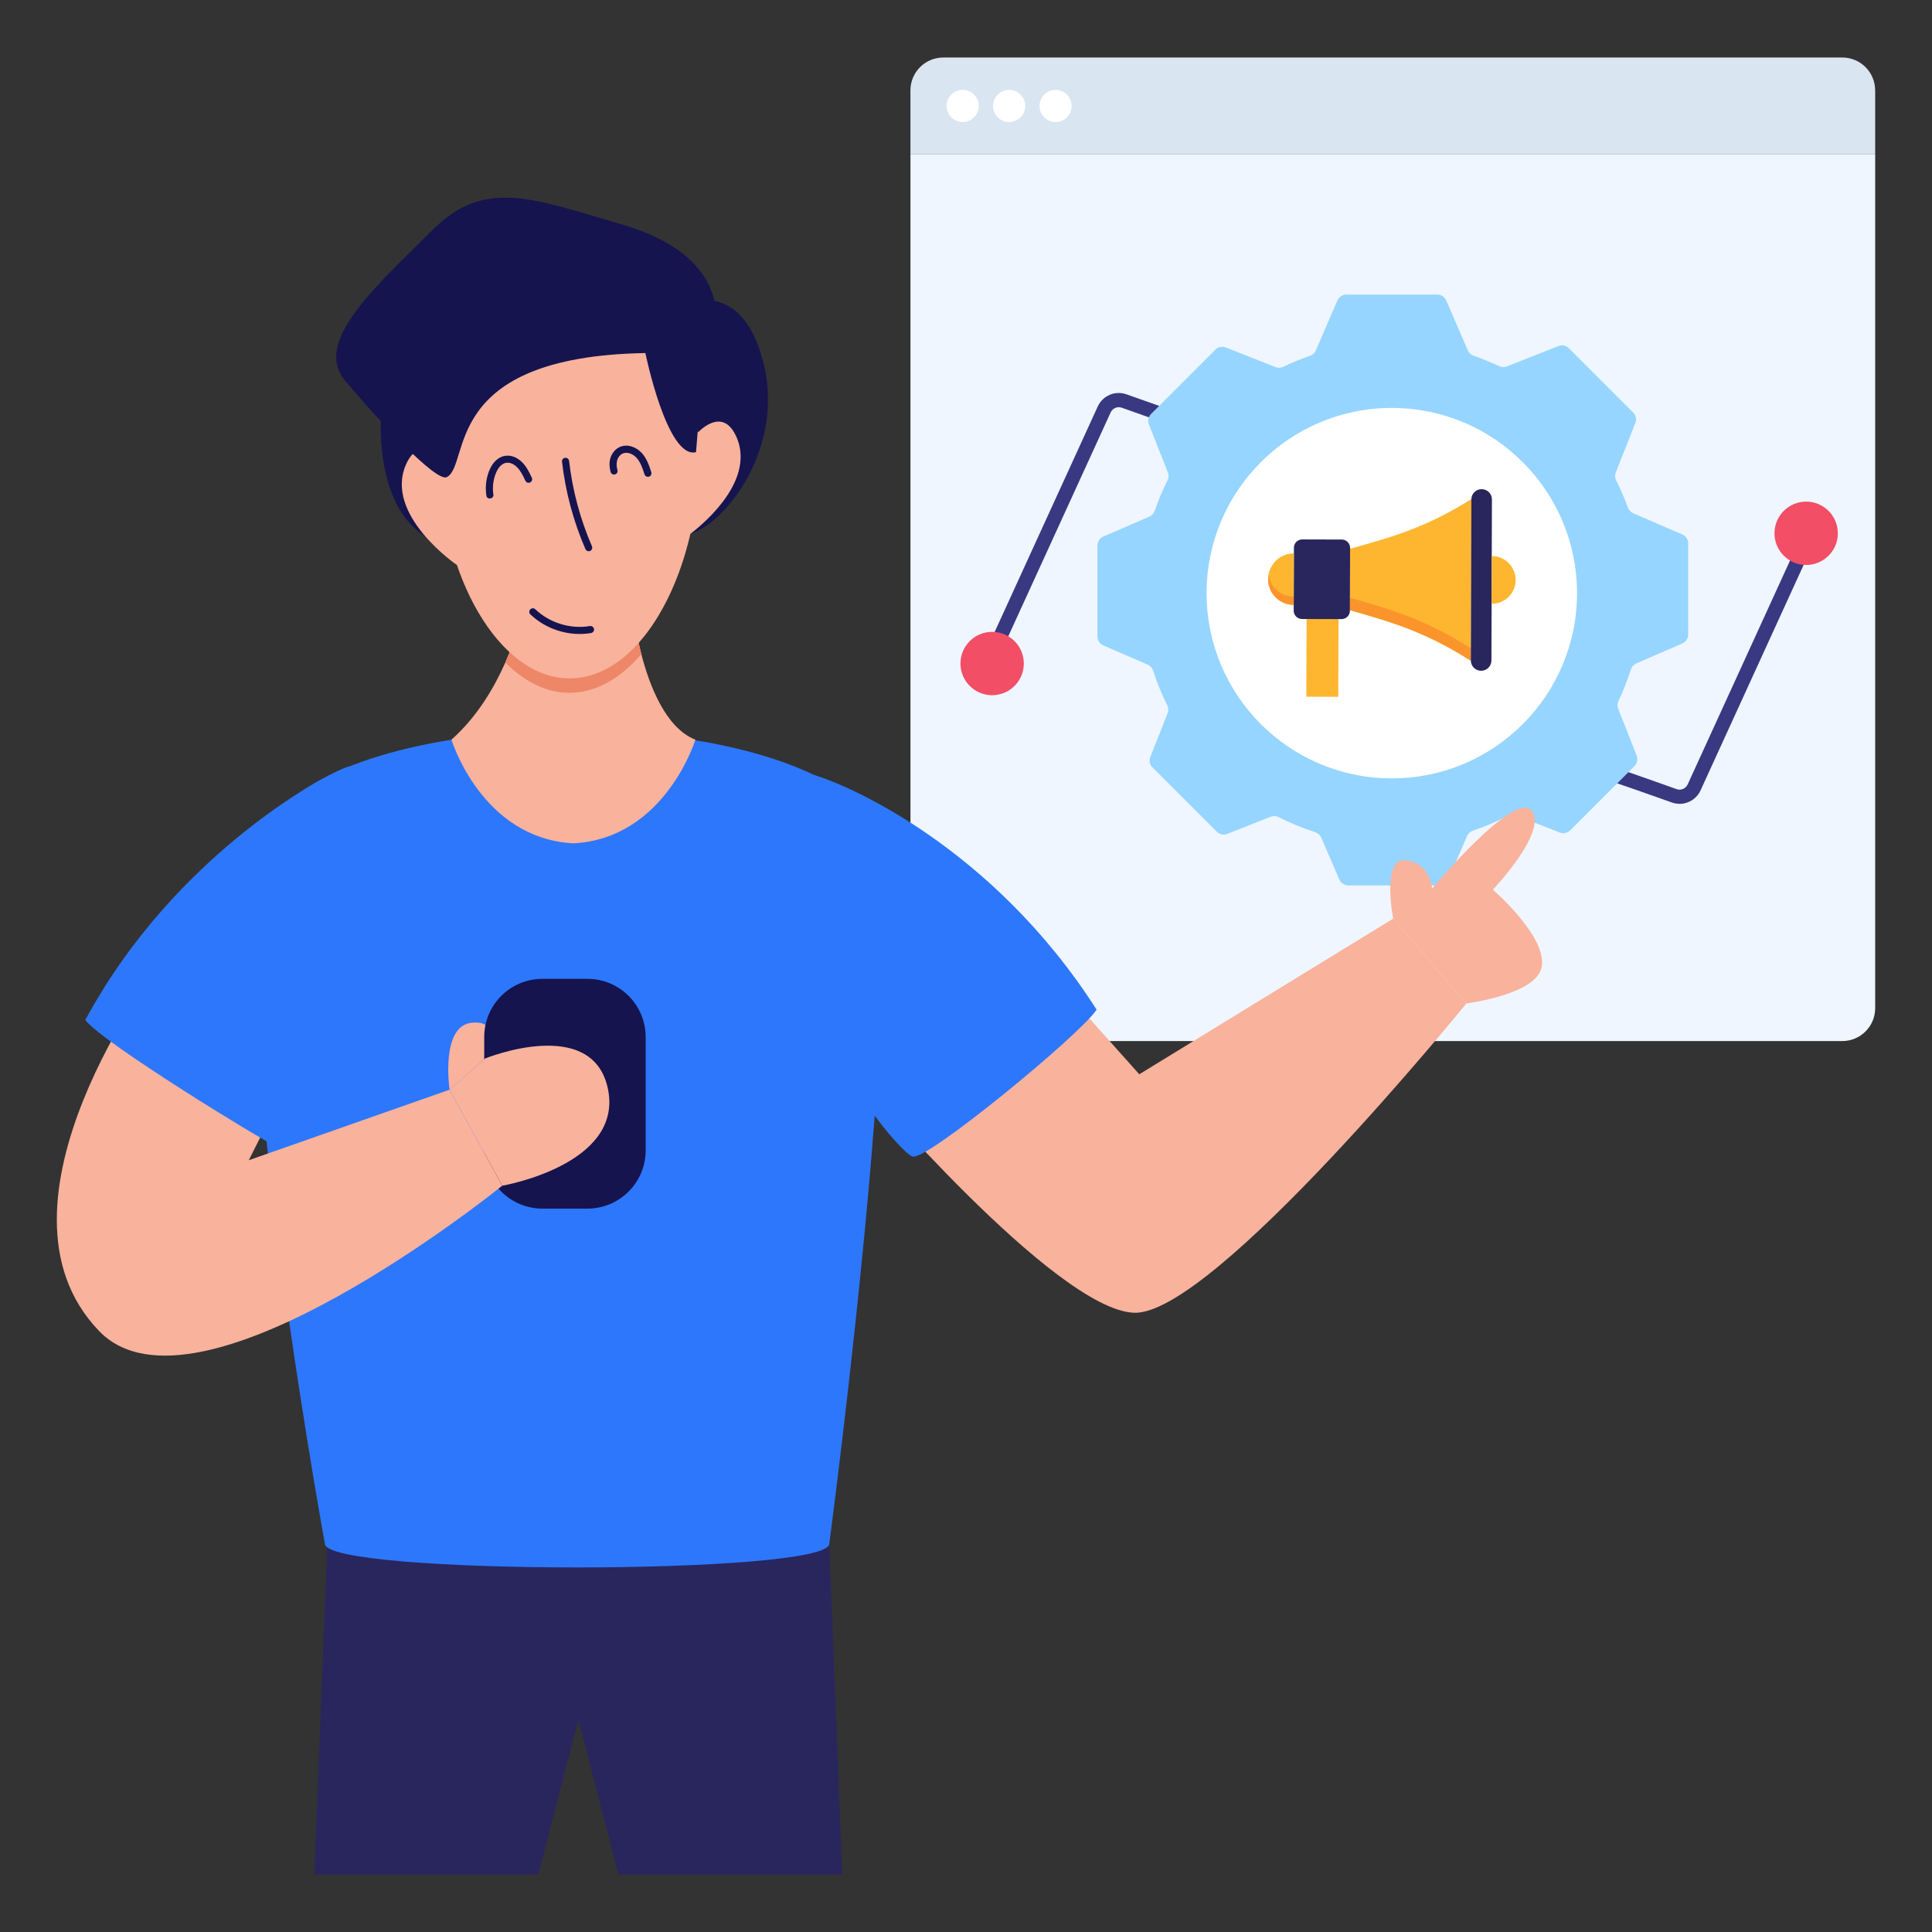<svg id="Layer_1" enable-background="new 0 0 68 68" height="512" viewBox="0 0 68 68" width="512" xmlns="http://www.w3.org/2000/svg"><rect x="0" y="0" width="68" height="68" fill="#333333" stroke="none"/><g id="_x34_9"><g><g><g><g><g><g><g><path d="m66 3.181v2.254h-33.956v-2.254c0-.64.519-1.157 1.157-1.157h31.64c.64 0 1.158.517 1.158 1.157z" fill="#d9e5f1"/></g></g></g></g></g><g><g><g><g><g><g><path d="m34.449 3.729c0 .313-.254.567-.567.567-.311 0-.565-.254-.565-.567s.254-.567.565-.567c.313 0 .567.254.567.567z" fill="#fff"/></g></g></g></g></g><g><g><g><g><g><path d="m36.084 3.729c0 .313-.254.567-.567.567-.311 0-.565-.254-.565-.567s.254-.567.565-.567c.313 0 .567.254.567.567z" fill="#fff"/></g></g></g></g></g><g><g><g><g><g><path d="m37.719 3.729c0 .313-.254.567-.567.567-.311 0-.565-.254-.565-.567s.254-.567.565-.567c.313 0 .567.254.567.567z" fill="#fff"/></g></g></g></g></g></g><g><g><g><g><g><path d="m66 5.435v30.049c0 .64-.519 1.158-1.158 1.158h-31.64c-.638 0-1.157-.519-1.157-1.158v-30.049z" fill="#eff6ff"/></g></g></g></g></g></g><g><g><g><g><g><path d="m13.579 12.949s-1.025 4.977 1.807 6.144c2.111.87 2.661-2.004 2.675-2.075z" fill="#15144f"/></g></g></g></g><g><g><g><g><path d="m23.261 11.079s2.395-1.737 3.438 1.127c1.187 3.26-1.103 6.202-2.382 6.571-.865.25-2.675-2.38-2.675-2.38" fill="#15144f"/></g></g></g></g><g><g><g><g><g><g><g><g><g><g><path d="m18.949 65.976 1.407-5.441 1.411 5.441h7.878l-.459-11.643-8.174-1.409-.657-.114-.657.114-8.176 1.409-.459 11.643z" fill="#29265d"/></g></g></g></g><g><g><g><g><g><path d="m29.188 54.334c0 1.113-17.753 1.113-17.753 0 0 0-4.293-23.437-1.611-25.806 3.533-3.761 17.084-3.738 20.641 0 1.953 1.534-1.277 25.806-1.277 25.806z" fill="#2d77fc"/></g></g></g></g><g><g><g><g><path d="m24.476 26.034s-1.062 3.477-4.295 3.649c-3.235-.173-4.292-3.649-4.292-3.649.924-.818 1.524-1.872 1.896-2.714.359-.823.499-1.445.499-1.445l1.896.266 2.162-.266s.064.494.231 1.147c.279 1.081.847 2.6 1.902 3.012z" fill="#f9b29c"/></g></g></g></g><g><g><g><g><path d="m22.574 23.022c-.725.847-1.594 1.362-2.531 1.362-.821 0-1.591-.396-2.257-1.065.359-.823.499-1.445.499-1.445l1.896.266 2.162-.266c-0-0.0.064.494.231 1.147z" fill="#ed8768"/></g></g></g></g><g><g><g><g><path d="m20.043 23.877c-2.503 0-4.538-3.675-4.563-7.607v-.073c0-3.96 2.044-6.659 4.563-6.659 1.142 0 2.127.547 2.889 1.417 0 0 .003 0 .003.003 3.444 3.949 1.09 12.92-2.892 12.92z" fill="#f9b29c"/></g></g></g></g><g><g><g><g><path d="m22.686 16.698c-.069-.211-.14-.429-.284-.587-.121-.132-.329-.224-.494-.145-.086.041-.156.13-.186.236-.028.1-.025.219.01.342.019.066-.02.135-.086.154-.067.018-.136-.02-.154-.086-.048-.168-.052-.333-.011-.479.05-.175.169-.322.319-.394.288-.137.609.008.786.202.181.197.264.453.337.678.021.066-.014.136-.08.157-.065.021-.136-.014-.158-.08z" fill="#15144f"/></g></g></g></g><g><g><g><g><path d="m17.118 17.44c-.045-.296-.01-.599.102-.876.242-.601.775-.671 1.154-.297.162.159.259.366.344.548.03.062.003.137-.06.166-.063.029-.137.003-.166-.06-.081-.171-.164-.348-.293-.476-.264-.26-.577-.209-.747.212-.095.236-.125.494-.087.746.012.081-.043.132-.105.142-.062.01-.13-.021-.142-.104z" fill="#15144f"/></g></g></g></g><g><g><g><g><path d="m20.605 19.326c-.424-.979-.701-2.014-.824-3.075-.008-.068.041-.13.11-.138.067-.009.131.041.139.11.12 1.037.39 2.047.805 3.004.027.063-.002.137-.065.164-.063.027-.136-.001-.164-.065z" fill="#15144f"/></g></g></g></g></g></g><g><g><g><g><g><path d="m15.788 16.339s-.959-1.195-1.494 0c-.798 1.785 1.792 3.551 1.792 3.551z" fill="#f9b29c"/></g></g></g></g></g><g><g><g><g><path d="m26.065 16.166c-.07 1.479-1.941 2.754-1.941 2.754l.299-3.551s.104-.128.261-.259c.321-.267.873-.544 1.232.259.12.267.163.536.149.797z" fill="#f9b29c"/></g></g></g></g><g><g><g><g><path d="m17.074 37.255-1.251 1.1s-.337-2.276.805-2.361c1.142-.088.446 1.262.446 1.262z" fill="#f9b29c"/></g></g></g></g><g><g><g><g><path d="m20.677 42.539h-1.586c-1.131 0-2.048-.917-2.048-2.048v-3.991c0-1.131.917-2.048 2.048-2.048h1.586c1.131 0 2.048.917 2.048 2.048v3.991c0 1.131-.917 2.048-2.048 2.048z" fill="#15144f"/></g></g></g></g><g><g><g><g><path d="m17.677 41.733s-10.734 8.697-14.188 5.116c-4.315-4.475 2.12-12.891 2.12-12.891l4.499 4.188-1.352 2.69 7.066-2.482z" fill="#f9b29c"/></g></g></g></g><g><g><g><g><path d="m9.54 40.248c-.103.007-5.939-3.542-6.538-4.347 3.221-5.982 8.801-8.858 9.309-8.93 3.904 5.34-2.194 13.094-2.771 13.277z" fill="#2d77fc"/></g></g></g></g><g><g><g><g><path d="m36.872 34.198 3.227 3.613 8.939-5.48 2.572 2.988s-8.923 10.997-11.699 10.886-9.635-8.214-9.635-8.214" fill="#f9b29c"/></g></g></g></g><g><g><g><g><path d="m32.114 40.702c.426.227 5.946-4.318 6.483-5.166-3.659-5.725-8.753-7.91-9.932-8.254-3.495 5.616 2.86 13.28 3.449 13.42z" fill="#2d77fc"/></g></g></g></g><g><g><g><g><path d="m17.075 37.255s3.807-1.55 4.328 1.099c.518 2.652-3.725 3.379-3.725 3.379l-1.855-3.379" fill="#f9b29c"/></g></g></g></g></g></g></g></g></g><g><g><g><g><path d="m18.668 21.625c-.05-.048-.051-.127-.004-.177.048-.049.127-.052.177-.004.502.481 1.24.707 1.922.591.067-.01.132.034.144.102.011.068-.034.132-.102.144-.766.13-1.582-.125-2.137-.657z" fill="#15144f"/></g></g></g></g><g><g><g><g><path d="m24.722 13.192-.225 2.722c-1.017.256-1.782-3.488-1.782-3.488-7.235.126-6.135 3.908-6.986 4.366-.374.201-2.474-2.061-3.593-3.407-1.119-1.346 1.064-3.289 3.127-5.328 1.823-1.802 3.557-1.047 6.604-.164 5.149 1.49 2.855 5.299 2.855 5.299z" fill="#15144f"/></g></g></g></g></g><g><g><g><g><g><path d="m59.117 28.292c-.092 0-.185-.016-.277-.048-1.905-.68-2.707-.942-2.822-.961l.033-.198-.087-.288c.106-.033.165-.05 3.044.977.156.056.324-.016.393-.166l4.088-8.941.454.208-4.088 8.941c-.137.299-.428.477-.738.477z" fill="#393982"/></g></g></g></g><g><g><g><g><path d="m35.002 23.458-.454-.208 4.088-8.941c.178-.388.616-.572 1.015-.429 1.905.68 2.707.942 2.822.961l-.032.199.088.288c-.107.032-.163.051-3.045-.977-.155-.055-.324.016-.393.166z" fill="#393982"/></g></g></g></g><g><g><g><g><circle cx="34.92" cy="23.354" fill="#f24e66" r="1.115"/></g></g></g></g><g><g><g><g><path d="m59.418 19.136v3.195c0 .139-.082.263-.209.319l-1.615.698c-.092.04-.16.118-.192.214-.122.381-.268.752-.437 1.11-.042.087-.045.186-.01.275l.65 1.646c.051.127.021.273-.077.371l-2.261 2.261c-.098.098-.244.127-.371.077l-1.538-.608c-.094-.038-.199-.031-.287.016-.394.206-.805.383-1.228.526-.092.031-.169.099-.207.19l-.664 1.529c-.056.127-.179.209-.317.209h-3.196c-.139 0-.263-.082-.319-.209l-.638-1.474c-.04-.092-.118-.16-.212-.192-.446-.143-.876-.321-1.285-.528-.089-.045-.192-.051-.284-.014l-1.524.603c-.127.051-.273.021-.371-.077l-2.261-2.261c-.098-.098-.127-.244-.077-.371l.608-1.538c.037-.092.031-.193-.012-.282-.195-.39-.362-.796-.498-1.216-.031-.094-.099-.172-.192-.213l-1.559-.674c-.127-.056-.209-.179-.209-.319v-3.195c0-.139.082-.263.209-.319l1.618-.702c.091-.038.158-.113.19-.206.125-.368.277-.723.449-1.066.045-.087.05-.19.014-.282l-.667-1.69c-.051-.127-.021-.273.077-.371l2.261-2.261c.098-.098.244-.127.371-.077l1.742.69c.091.035.19.031.277-.01.303-.146.617-.275.939-.387.092-.031.167-.099.206-.188l.759-1.758c.056-.127.179-.209.319-.209h3.195c.139 0 .263.082.319.209l.761 1.759c.038.089.113.157.206.188.305.104.603.226.892.362.087.042.186.047.275.01l1.812-.716c.127-.051.273-.021.371.077l2.261 2.261c.098.098.127.244.077.371l-.688 1.738c-.037.092-.031.195.014.284.155.307.293.625.411.953.033.089.101.162.188.2l1.728.749c.127.056.209.179.209.319z" fill="#96d5ff"/></g></g></g></g><g><g><g><g><circle cx="48.987" cy="20.877" fill="#fff" r="6.519"/></g></g></g></g><g><g><g><g><g><path d="m51.769 23.258c-1.555-.993-2.701-1.338-4.257-1.783.001-.718.003-1.44.006-2.161 1.562-.432 2.708-.768 4.271-1.749-.007 1.894-.014 3.794-.02 5.693z" fill="#feb630"/></g></g></g></g><g><g><g><g><path d="m51.79 17.565c-.007 1.895-.015 3.792-.02 5.692-1.557-.992-2.703-1.338-4.257-1.783v-.438c1.554.445 2.701.791 4.257 1.783.005-1.753.012-3.506.017-5.255z" fill="#fc942c"/></g></g></g></g><g><g><g><g><path d="m47.111 21.79v.343l-.009 2.392-1.121-.003-.003-.002.009-2.392v-.343z" fill="#feb630"/></g></g></g></g><g><g><g><g><path d="m52.511 17.578-.018 5.672c-.001.198-.164.36-.365.359-.198-.001-.36-.164-.359-.361l.018-5.672c.001-.201.164-.36.361-.359.201.001.363.16.363.361z" fill="#29265d"/></g></g></g></g><g><g><g><g><path d="m53.345 20.417c-.001.461-.379.837-.845.835l.005-1.681c.466.001.841.379.84.845z" fill="#feb630"/></g></g></g></g><g><g><g><g><path d="m47.519 19.284-.007 2.218c-.001.159-.135.289-.294.289l-1.392-.004c-.162-.001-.293-.132-.292-.291l.007-2.218c.001-.162.132-.293.294-.292l1.392.004c.159.001.293.132.292.294z" fill="#29265d"/></g></g></g></g><g><g><g><g><path d="m45.54 19.478-.006 1.812c-.502-.002-.903-.409-.901-.907.002-.502.406-.907.907-.905z" fill="#feb630"/></g></g></g></g><g><g><g><g><path d="m45.534 20.997v.293c-.5-.002-.903-.41-.9-.908 0-.047.005-.097.012-.142.067.428.44.756.888.756z" fill="#fc942c"/></g></g></g></g></g></g><g><g><g><g><path d="m54.242 34.109c-.266.906-2.633 1.21-2.633 1.21l-2.573-2.987s-.427-2.171.45-2.053c.877.12.917.997.917.997s2.895-3.467 3.5-2.75c.605.719-1.359 2.79-1.359 2.79s2.011 1.727 1.698 2.794z" fill="#f9b29c"/></g></g></g></g></g><g><g><g><g><circle cx="63.571" cy="18.77" fill="#f24e66" r="1.115"/></g></g></g></g></g></svg>